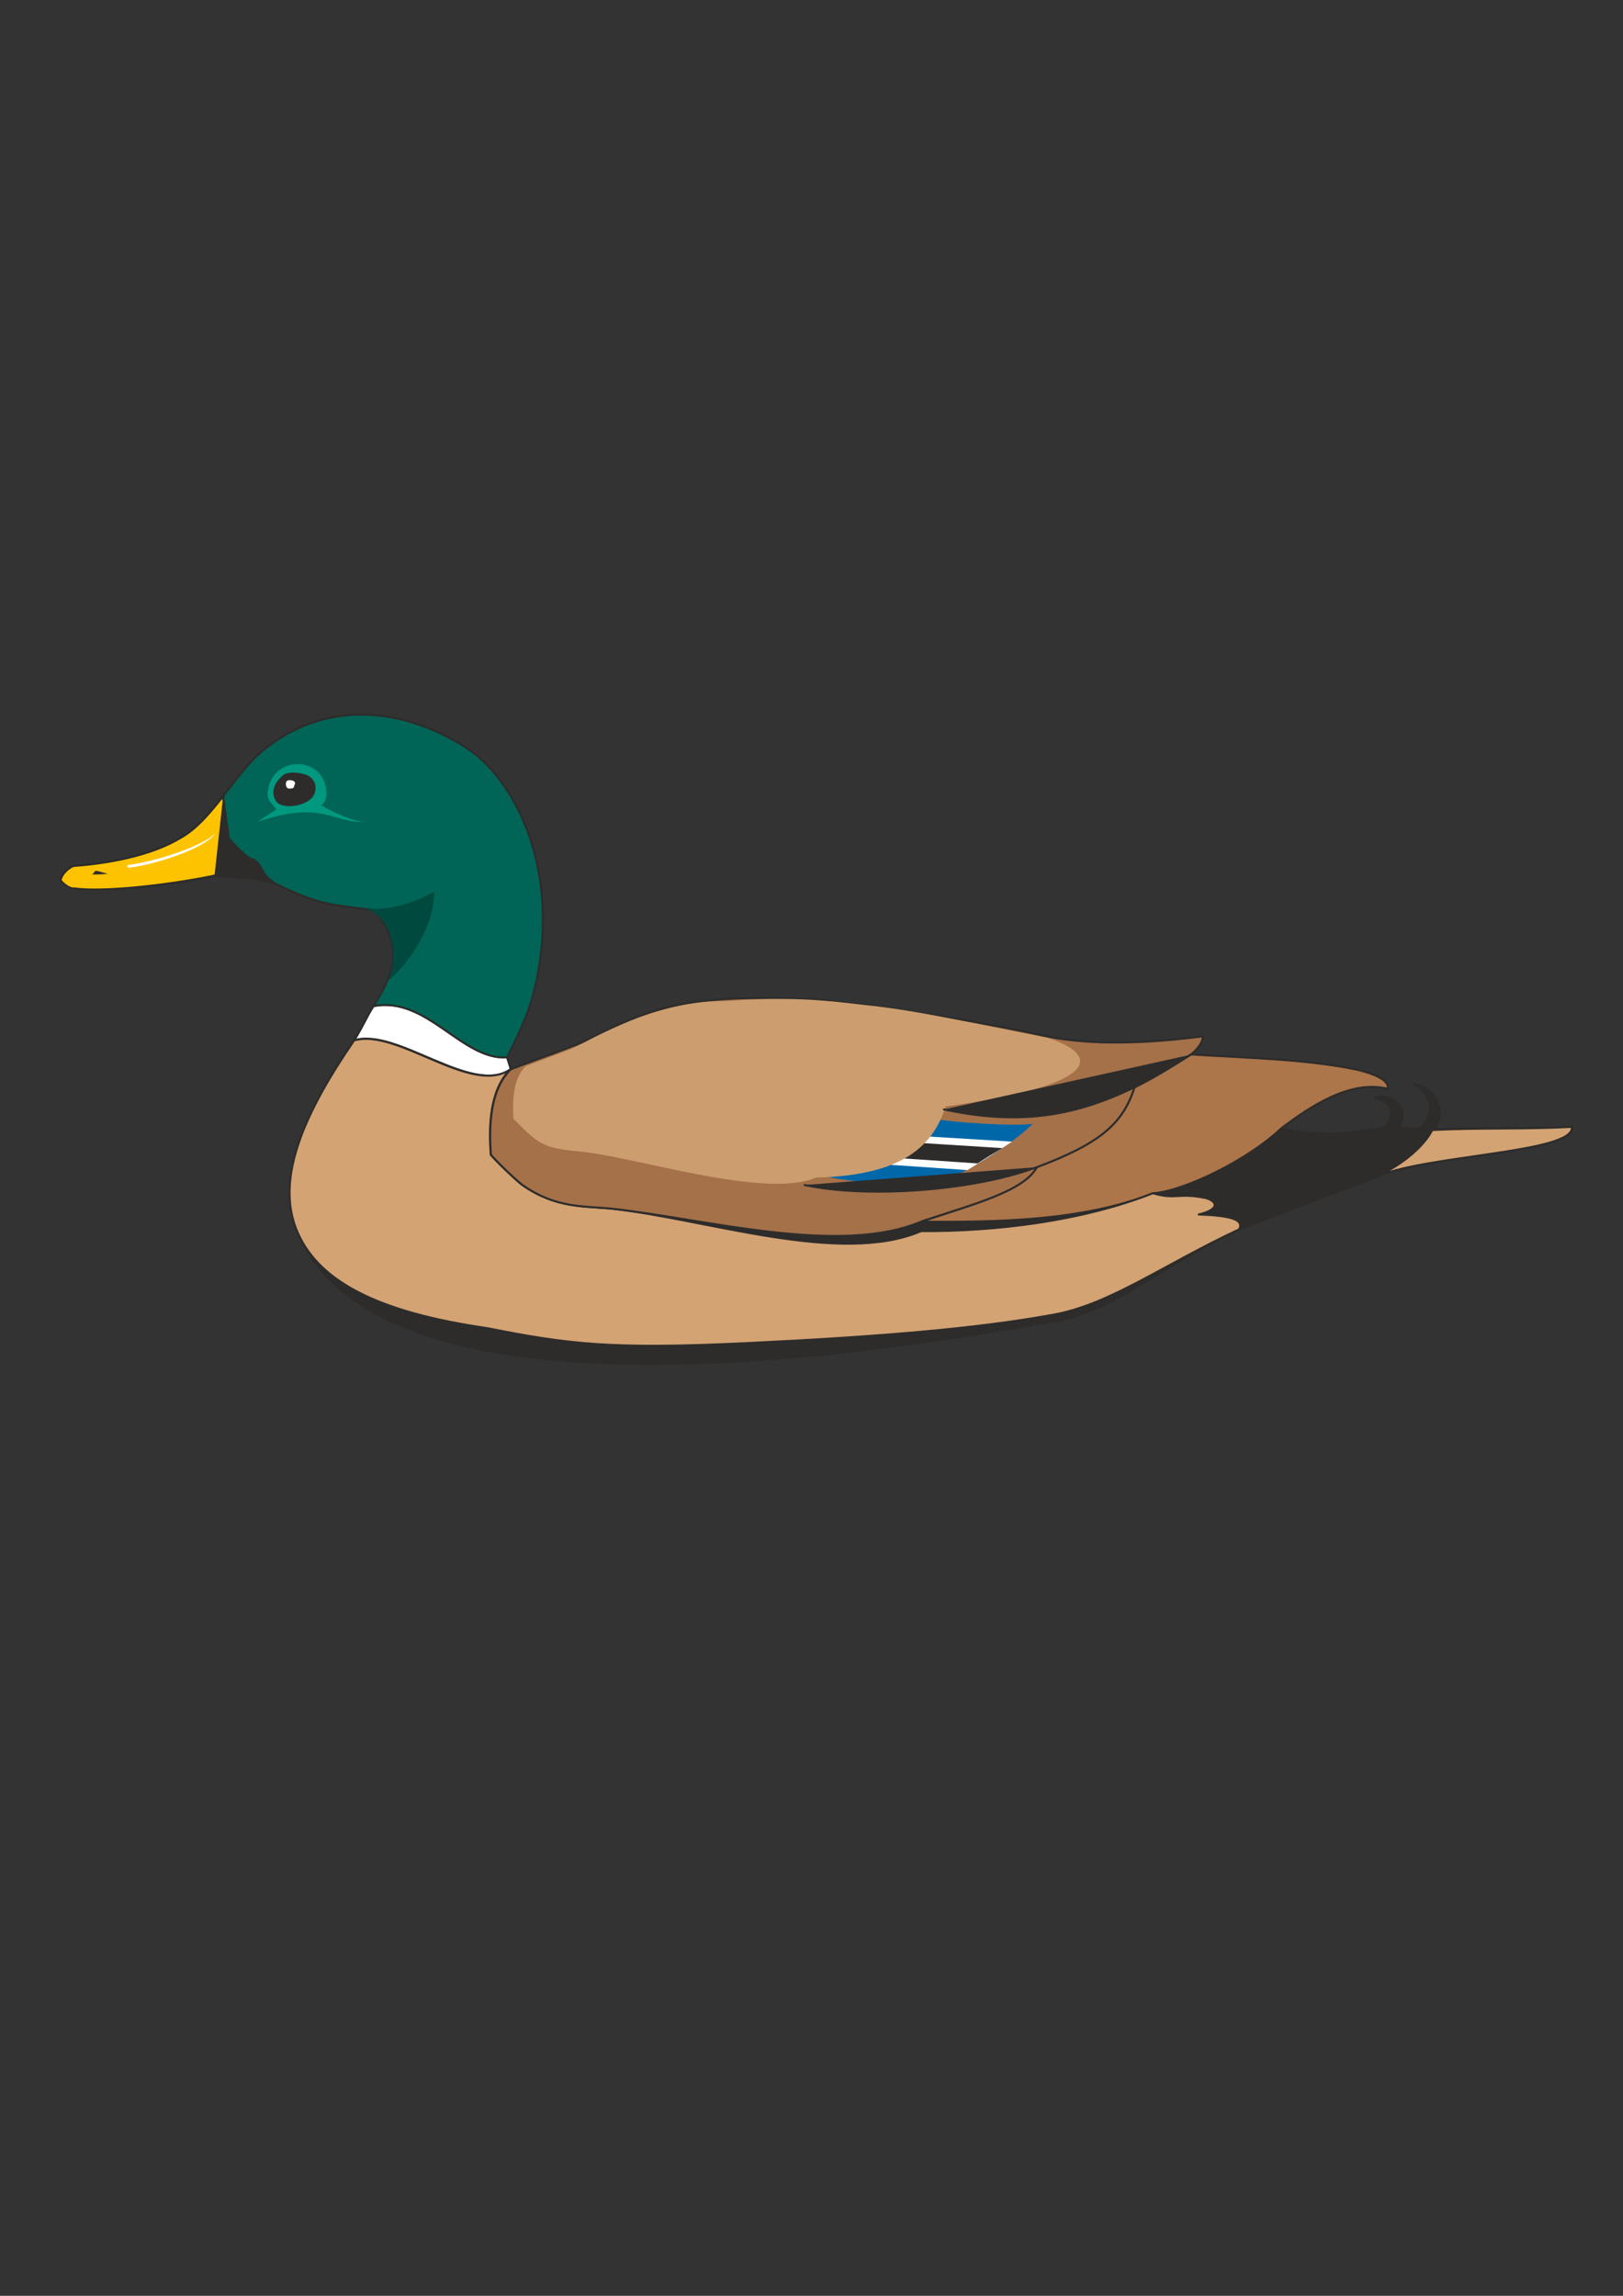<?xml version="1.0" encoding="utf-8"?>
<!-- Created by UniConvertor 2.0rc4 (https://sk1project.net/) -->
<svg xmlns="http://www.w3.org/2000/svg" height="841.89pt" viewBox="0 0 595.276 841.89" width="595.276pt" version="1.1" xmlns:xlink="http://www.w3.org/1999/xlink" id="6a3e150f-f60e-11ea-a4e7-dcc15c148e23">

<rect x="0" y="0" width="595.276" height="841.89" fill="#333333" stroke="none"/>

<g>
	<path style="stroke-linejoin:round;stroke:#2d2c2b;stroke-linecap:round;stroke-miterlimit:10.433;stroke-width:0.72;fill:#2d2c2b;" d="M 454.526,450.825 L 504.134,431.889 C 521.054,423.321 578.15,422.817 576.71,413.169 559.646,414.033 542.51,413.385 525.518,414.249 530.27,410.649 528.902,399.417 518.534,397.401 525.518,402.081 526.526,408.273 520.55,413.889 L 513.062,413.745 C 517.526,406.401 510.614,400.425 504.062,402.513 510.11,403.881 512.414,407.697 507.878,413.313 494.126,416.193 482.534,416.481 469.862,413.817 480.59,405.681 495.35,395.817 509.03,399.273 509.534,395.961 503.99,393.873 498.158,392.361 479.654,388.401 457.118,387.969 436.958,386.673 439.91,384.225 441.278,381.489 441.134,380.049 410.318,384.009 392.966,382.065 381.806,379.617 370.718,377.097 314.486,366.009 285.83,366.081 249.83,365.145 234.494,371.481 217.79,380.337 213.11,382.857 195.902,388.761 187.334,392.361 L 185.966,387.825 C 184.742,376.305 194.606,370.257 196.982,358.449 205.118,317.697 188.702,285.513 170.774,274.065 147.014,259.017 118.862,256.569 95.894,275.649 90.854,279.969 86.39,286.161 81.782,292.065 77.102,297.969 72.35,303.801 66.374,307.185 55.502,313.809 39.446,316.689 27.134,317.553 26.054,317.697 22.742,320.001 22.238,322.809 23.03,323.961 25.55,326.049 27.206,325.761 36.926,327.201 60.254,324.897 78.686,321.225 91.79,321.801 98.27,322.305 107.558,327.057 116.27,330.945 120.806,331.881 135.854,333.537 139.382,333.969 143.774,343.545 144.062,347.649 145.646,354.561 140.03,364.281 137.078,368.961 134.054,373.713 133.622,375.513 129.878,381.417 112.238,407.337 101.294,431.313 108.638,450.465 141.254,535.497 371.366,486.033 386.702,484.665 407.798,481.209 426.158,464.073 454.526,450.825 L 454.526,450.825 Z" />
	<path style="stroke-linejoin:round;stroke:#2d2c2b;stroke-linecap:round;stroke-miterlimit:10.433;stroke-width:0.72;fill:#ac754a;" d="M 337.886,448.017 C 364.886,448.161 396.566,447.945 422.918,437.577 434.294,436.785 457.766,425.337 469.862,413.817 480.59,405.681 495.35,395.817 509.03,399.273 509.534,395.961 503.99,393.873 498.158,392.361 479.654,388.401 457.118,387.969 436.814,386.673 429.758,391.209 422.918,395.313 416.078,398.769 411.83,412.089 403.478,419.289 380.294,428.001 375.47,436.785 357.614,441.393 337.886,448.017 L 337.886,448.017 Z" />
	<path style="stroke-linejoin:round;stroke:#2d2c2b;stroke-linecap:round;stroke-miterlimit:10.433;stroke-width:0.72;fill:#ffffff;" d="M 185.966,387.753 L 187.334,392.145 C 173.006,401.937 145.574,376.665 129.95,381.489 133.622,375.513 134.054,373.713 137.006,368.961 156.59,365.145 169.406,388.833 185.966,387.753 L 185.966,387.753 Z" />
	<path style="stroke-linejoin:round;stroke:#2d2c2b;stroke-linecap:round;stroke-miterlimit:10.433;stroke-width:0.72;fill:#006556;" d="M 137.006,368.961 C 140.03,364.281 145.646,354.561 144.062,347.649 143.774,343.545 139.382,333.969 135.854,333.537 120.806,331.881 116.27,330.945 107.558,327.057 93.374,321.441 98.198,318.561 92.942,315.177 90.926,315.393 85.022,308.841 83.798,307.329 83.654,304.449 81.998,294.945 81.854,291.993 86.39,286.161 90.854,279.969 95.894,275.649 118.862,256.569 147.014,259.017 170.774,274.065 188.702,285.513 205.118,317.697 196.982,358.449 194.606,370.257 191.582,376.305 185.966,387.753 169.406,388.833 156.59,365.145 137.006,368.961 L 137.006,368.961 Z" />
	<path style="stroke-linejoin:round;stroke:#2d2c2b;stroke-linecap:round;stroke-miterlimit:10.433;stroke-width:0.72;fill:#fec300;" d="M 78.686,321.081 C 60.254,324.897 36.926,327.201 27.206,325.761 25.55,326.049 23.03,323.961 22.238,322.809 22.742,320.001 26.054,317.697 27.134,317.553 39.446,316.689 55.502,313.809 66.374,307.185 72.35,303.801 77.102,297.969 81.854,291.993 81.998,294.945 83.654,304.449 83.798,307.329 85.022,308.841 90.926,315.393 92.942,315.177 87.326,318.921 83.294,320.289 78.686,321.081 L 78.686,321.081 Z" />
	<path style="fill:#00987f;" d="M 94.454,301.353 C 118.862,293.217 121.238,302.001 134.558,301.425 130.526,301.713 122.03,297.897 117.71,295.233 120.014,294.153 120.086,290.481 119.078,287.097 115.766,277.521 101.366,277.881 98.558,288.393 97.478,293.289 98.486,293.001 101.366,296.817 L 94.454,301.353 Z" />
	<path style="fill:#2d2c2b;" d="M 103.526,284.505 C 101.294,286.521 99.062,289.689 101.006,293.433 102.95,297.321 113.606,295.737 115.334,291.057 116.99,286.449 113.318,284.289 111.734,283.929 109.214,283.281 105.47,282.705 103.526,284.505 L 103.526,284.505 Z M 33.758,320.649 C 34.766,319.929 34.55,319.569 35.054,319.353 36.566,319.353 37.358,320.073 39.662,320.361 37.79,320.649 36.062,320.721 33.758,320.649 L 33.758,320.649 Z" />
	<path style="stroke-linejoin:round;stroke:#2d2c2b;stroke-linecap:round;stroke-miterlimit:10.433;stroke-width:0.72;fill:#2d2c2b;" d="M 81.854,291.921 C 81.998,294.945 83.654,304.449 83.798,307.329 85.022,308.841 90.926,315.393 92.942,315.177 87.326,318.921 83.294,320.289 78.686,321.009" />
	<path style="fill:#00493f;" d="M 142.19,359.817 C 150.398,352.905 159.254,339.657 159.254,326.985 150.182,331.809 142.622,333.897 132.902,333.177 143.846,334.185 146.798,352.185 142.19,359.817 L 142.19,359.817 Z" />
	<path style="stroke-linejoin:round;stroke:#2d2c2b;stroke-linecap:round;stroke-miterlimit:10.433;stroke-width:0.72;fill:#d4a373;" d="M 179.99,423.465 C 179.27,413.313 179.414,399.993 187.118,392.145 172.934,402.081 145.502,376.809 129.878,381.561 112.094,407.481 101.15,431.313 108.566,450.465 115.982,469.689 138.302,481.209 178.766,487.041 208.358,492.945 224.486,494.889 274.094,492.513 323.702,490.137 358.478,487.113 385.262,482.289 406.358,478.905 426.086,464.073 454.454,450.825 456.398,447.297 451.646,445.785 439.622,445.353 446.822,443.697 446.966,440.817 442.43,439.377 431.918,437.217 431.414,440.097 422.846,437.577 396.494,447.945 364.814,451.617 337.814,451.473 308.366,464.145 259.19,447.081 224.63,443.265 214.406,442.185 203.966,443.265 191.582,434.553 189.566,433.113 182.294,426.201 179.99,423.465 L 179.99,423.465 Z M 503.99,431.961 C 520.262,424.401 524.798,415.473 525.302,414.393 542.366,413.529 559.502,414.177 576.494,413.241 577.934,422.961 520.91,423.465 503.99,431.961 L 503.99,431.961 Z" />
	<path style="stroke-linejoin:round;stroke:#2d2c2b;stroke-linecap:round;stroke-miterlimit:10.433;stroke-width:0.72;fill:#a57149;" d="M 338.246,447.801 C 308.438,460.689 259.262,447.081 224.702,443.265 214.478,442.185 204.038,443.265 191.654,434.553 189.638,433.113 182.366,426.201 180.062,423.465 179.342,413.241 179.558,399.849 187.334,392.145 195.902,388.761 213.11,382.857 217.79,380.337 234.494,371.481 249.83,365.145 285.83,366.081 314.486,366.009 370.718,377.097 381.806,379.617 392.966,382.065 410.318,384.009 441.134,380.049 441.278,381.489 439.91,384.225 436.814,386.673 429.758,391.209 422.918,395.313 416.078,398.769 411.83,412.089 403.478,419.289 380.294,428.001 375.47,436.785 357.614,441.393 338.246,447.801 L 338.246,447.801 Z" />
	<path style="fill:#0068a9;" d="M 297.854,429.369 C 304.766,434.337 338.606,434.625 345.374,433.761 356.894,428.217 369.998,420.513 378.854,412.089 372.518,413.169 346.238,411.441 342.638,410.145 328.958,417.417 312.326,425.985 297.854,429.369 L 297.854,429.369 Z" />
	<path style="fill:#ffffff;" d="M 354.806,429.081 L 363.086,423.969 371.222,418.641 330.902,416.193 320.462,421.089 309.59,425.985 354.806,429.081 Z" />
	<path style="fill:#2d2c2b;" d="M 358.55,426.633 C 361.43,424.689 364.598,422.817 367.622,421.017 353.87,420.153 340.118,419.289 326.438,418.425 322.622,420.009 318.662,421.881 314.99,423.753 329.462,424.689 344.006,425.625 358.55,426.633 L 358.55,426.633 Z" />
	<path style="fill:#cc9e6f;" d="M 299.294,431.817 C 281.006,439.737 234.998,424.761 213.758,422.385 199.214,420.945 198.206,420.225 188.342,410.289 187.91,403.953 188.054,395.745 192.806,390.993 198.062,388.905 208.646,385.233 211.526,383.721 221.822,378.249 243.854,366.585 266.03,367.161 289.358,365.361 302.03,366.729 317.078,368.529 336.662,370.473 358.478,375.657 383.894,380.481 404.774,387.105 402.974,398.049 346.814,405.753 342.35,419.793 331.622,431.097 299.294,431.817 L 299.294,431.817 Z" />
	<path style="stroke-linejoin:round;stroke:#2d2c2b;stroke-linecap:round;stroke-miterlimit:10.433;stroke-width:0.72;fill:#2d2c2b;" d="M 346.166,406.833 C 372.374,412.449 392.822,410.001 415.862,398.841 422.774,395.457 429.614,391.281 436.526,386.817 M 295.118,434.553 C 317.87,439.521 357.182,436.713 380.294,428.001" />
	<path style="fill:#ffffff;" d="M 78.902,305.529 C 76.742,308.697 60.974,315.249 46.79,317.265 46.502,318.057 46.934,318.201 47.582,318.201 60.974,316.257 76.958,309.705 78.902,305.529 L 78.902,305.529 Z M 105.038,286.593 C 104.534,287.673 105.038,289.185 105.974,289.185 108.206,289.185 107.63,288.609 108.134,287.601 108.854,286.161 105.614,285.585 105.038,286.593 L 105.038,286.593 Z" />
</g>
</svg>